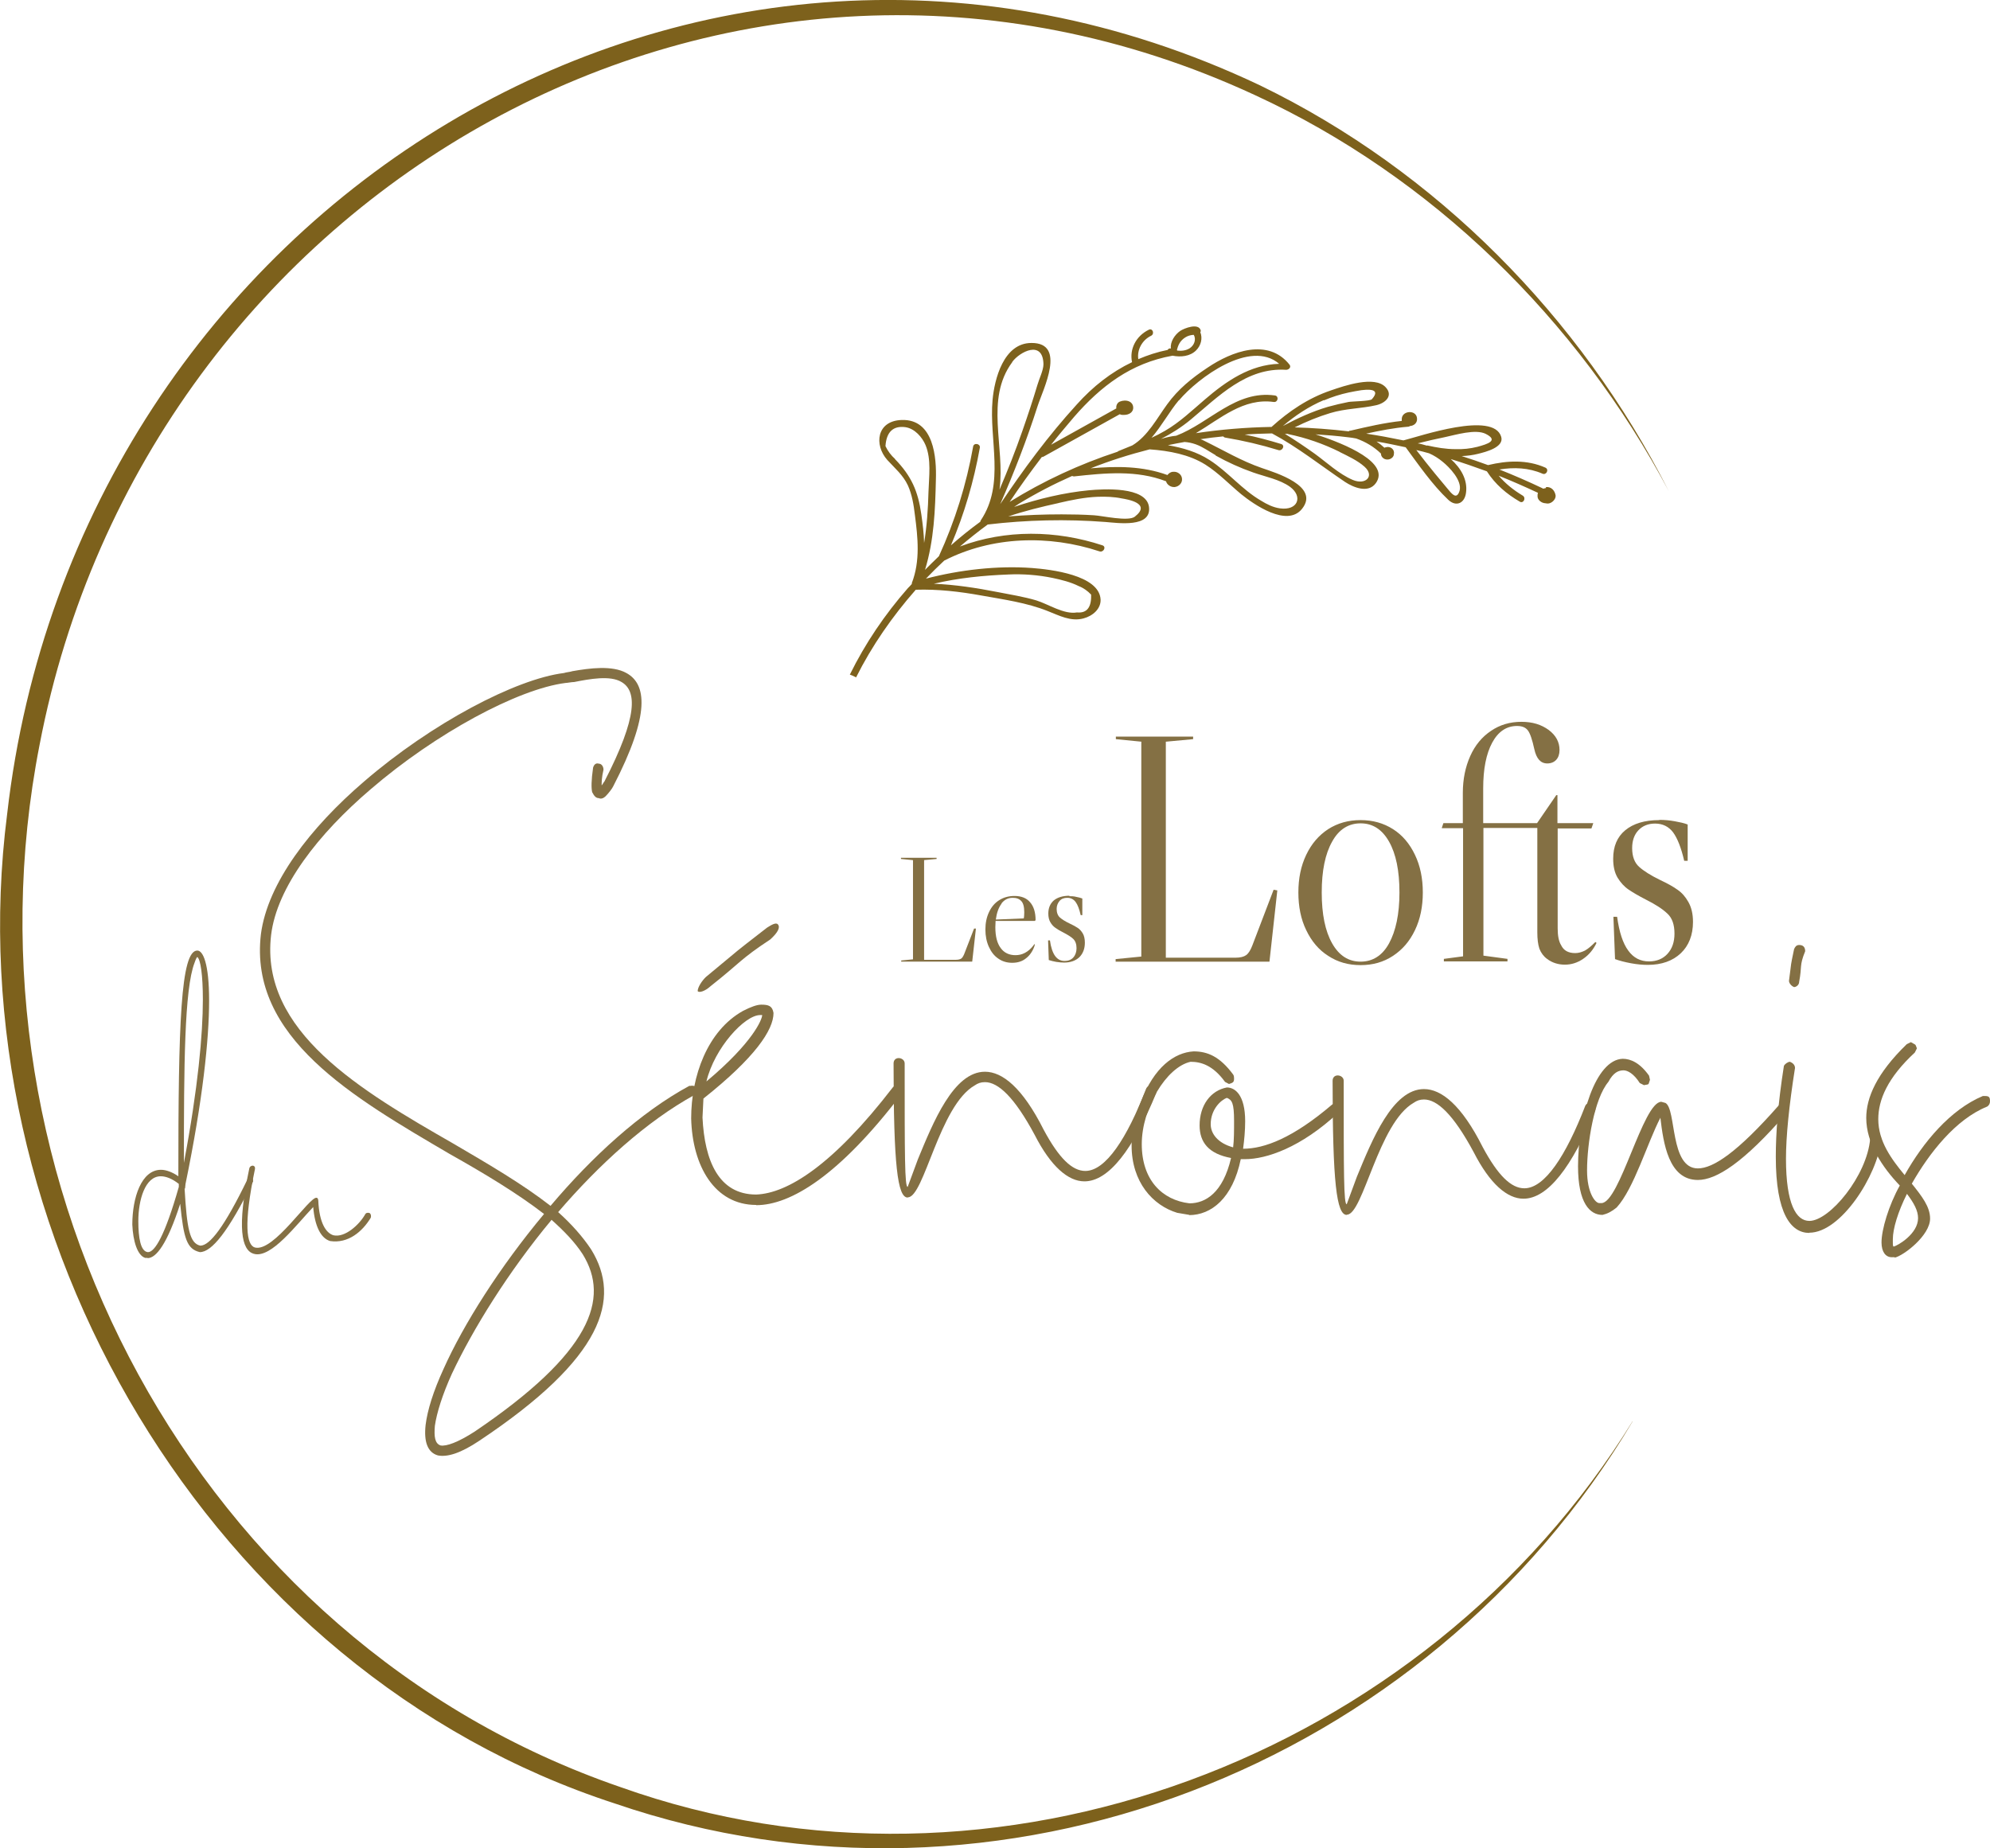 <svg xmlns="http://www.w3.org/2000/svg" id="Calque_1" viewBox="0 0 86.03 79.91"><defs><style>.cls-1{fill:#7d611c;}.cls-2{fill:#847044;}</style></defs><g><path class="cls-2" d="M6.38,54.39h-.1c-.34-.1-.53-.73-.56-1.44,0-1.16,.39-2.37,1.24-2.37,.22,0,.49,.1,.75,.28,0-6.58,.1-9.76,.82-9.76,.24,0,.51,.53,.51,2.17s-.27,4.29-1.02,7.92l-.02,.2h-.02c.1,1.74,.22,2.37,.68,2.47,.41,0,1.04-.81,2.04-2.87,.02-.05,.07-.08,.12-.08,.1,0,.12,.08,.12,.13v.05c-1.07,2.17-1.79,3.05-2.3,3.05-.56-.13-.7-.58-.85-2.09-.56,1.74-1.04,2.35-1.41,2.35Zm.02-.25c.29,0,.73-.71,1.33-2.82v-.13c-.29-.23-.56-.33-.78-.33-.68,0-.97,1.03-.97,1.94,0,.73,.1,1.31,.41,1.34Zm1.55-3.86c.61-3.23,.82-5.57,.82-7.06,0-1.06-.1-1.74-.24-1.84-.02,0-.07,.1-.12,.25-.44,1.13-.46,4.51-.46,8.65Z"></path><path class="cls-2" d="M10.98,54.21h-.02c-.51-.16-.73-1.11-.18-3.7,.02-.07,.08-.11,.16-.11,.07,.02,.1,.08,.08,.16-.5,2.4-.36,3.28,0,3.38,.82,.21,2.36-2.22,2.67-2.15,.05,.01,.06,.05,.07,.12,.04,.96,.33,1.4,.65,1.5,.5,.12,1.13-.46,1.38-.91,.04-.07,.12-.07,.19-.05,.06,.05,.07,.12,.05,.2-.36,.6-.98,1.13-1.76,1.01-.4-.12-.66-.64-.73-1.47-.74,.78-1.8,2.2-2.54,2.03Z"></path><path class="cls-2" d="M29.82,46.96c.12-.04,.25,0,.33,.08,.04,.13,0,.26-.12,.3-2.09,1.15-4.14,3.02-5.9,5.07,.57,.51,1.06,1.06,1.43,1.62,1.31,2.13,.53,4.69-4.83,8.26-.82,.55-1.39,.72-1.8,.64-.45-.13-.61-.6-.53-1.32,.08-.64,.33-1.45,.78-2.43,.86-1.92,2.42-4.39,4.34-6.69-1.15-.89-2.58-1.75-4.09-2.6-4.14-2.43-8.68-5.03-8.15-9.5,.29-2.21,2.13-4.6,4.46-6.6,2.91-2.51,6.55-4.43,8.64-4.69,.12-.04,.25-.04,.37-.08,.74-.13,1.72-.26,2.33,.08,.86,.47,1.06,1.75-.57,4.9-.04,.09-.2,.3-.33,.43-.08,.08-.2,.13-.29,.08-.12,0-.2-.08-.29-.26-.04-.17-.04-.51,.04-1.06,.04-.13,.12-.21,.25-.17,.12,0,.2,.13,.2,.26-.08,.34-.08,.55-.08,.68,.04-.04,.08-.13,.12-.17,1.47-2.85,1.39-3.92,.74-4.3-.49-.3-1.39-.13-2.05,0-.12,0-.29,.04-.37,.04-2.05,.26-5.61,2.17-8.43,4.6-2.25,1.92-4.05,4.22-4.3,6.3-.49,4.17,3.89,6.73,7.9,9.03,1.52,.89,2.99,1.75,4.18,2.68,1.8-2.13,3.89-4.05,6.02-5.2Zm-5.98,5.79c-1.88,2.26-3.4,4.73-4.3,6.64-.41,.9-.66,1.7-.74,2.26-.04,.47,0,.77,.25,.85,.25,.04,.74-.13,1.47-.6,5.04-3.41,5.86-5.75,4.67-7.67-.33-.51-.78-.98-1.35-1.49Z"></path><path class="cls-2" d="M32.69,52.1c-1.8,0-2.76-1.69-2.81-3.74,0-1.83,.7-3.79,2.24-4.65,.35-.18,.61-.27,.79-.27,.31,0,.48,.05,.53,.36,0,.73-.79,1.92-3.03,3.7l-.04,.82c.09,1.87,.7,3.33,2.32,3.33,1.36-.05,3.33-1.28,5.92-4.65l.13-.09c.17,.09,.26,.05,.26,.27l-.04,.14c-2.68,3.51-4.78,4.79-6.27,4.79Zm-2.15-5.34c2.02-1.69,2.41-2.69,2.41-2.87h-.09c-.66,0-1.97,1.41-2.32,2.87Z"></path><path class="cls-2" d="M39.24,51.78c-.44,0-.61-1.41-.61-5.8,0-.14,.09-.23,.22-.23s.26,.09,.26,.23c0,4.02,0,5.34,.13,5.34l.44-1.19c.66-1.6,1.54-3.79,2.9-3.79,.75,0,1.62,.68,2.54,2.51,.66,1.23,1.23,1.78,1.8,1.78,.88,0,1.8-1.41,2.63-3.56,.04-.09,.13-.14,.22-.14,.18,0,.22,.14,.22,.23v.09c-1.01,2.46-2.06,3.83-3.11,3.83-.7,0-1.45-.64-2.15-2.01-.88-1.64-1.58-2.28-2.15-2.28-.18,0-.31,.05-.44,.14-1.53,.87-2.19,4.84-2.89,4.84Z"></path><path class="cls-2" d="M51.42,52.53l-.53-.09c-1.05-.32-1.97-1.32-1.97-2.92,0-.59,.09-1.19,.4-1.87,.57-1.51,1.45-2.14,2.28-2.19,.61,0,1.14,.23,1.71,1,.04,.05,.04,.14,.04,.18,0,.14-.04,.18-.22,.23l-.17-.09c-.53-.73-1.05-.87-1.49-.87-1.05,.23-2.11,2.01-2.11,3.56s.88,2.42,2.06,2.56c.7,0,1.45-.46,1.8-1.96-.97-.18-1.36-.68-1.36-1.41,0-.87,.48-1.51,1.18-1.64,.35,0,.79,.32,.79,1.46,0,.41-.04,.82-.09,1.19,.92,0,2.15-.46,3.86-1.92l.13-.05c.17,.09,.22,.05,.22,.23,0,.09,0,.14-.09,.18-1.62,1.51-3.11,2.01-4.04,2.01h-.18c-.35,1.69-1.27,2.42-2.24,2.42Zm1.89-2.92c.04-.32,.04-.73,.04-1.14,0-.78-.09-.91-.31-1-.26,.09-.7,.5-.7,1.14,0,.41,.31,.82,.97,1Z"></path><path class="cls-2" d="M58.22,52.53c-.44,0-.61-1.41-.61-5.8,0-.14,.09-.23,.22-.23s.26,.09,.26,.23c0,4.02,0,5.34,.13,5.34l.44-1.19c.66-1.6,1.54-3.79,2.9-3.79,.75,0,1.62,.68,2.54,2.51,.66,1.23,1.23,1.78,1.8,1.78,.88,0,1.8-1.41,2.63-3.56,.04-.09,.13-.14,.22-.14,.18,0,.22,.14,.22,.23v.09c-1.01,2.46-2.06,3.83-3.11,3.83-.7,0-1.45-.64-2.15-2.01-.88-1.64-1.58-2.28-2.15-2.28-.18,0-.31,.05-.44,.14-1.53,.87-2.19,4.84-2.89,4.84Z"></path><path class="cls-2" d="M69.27,52.53c-.53,0-1.05-.5-1.05-2.1,0-2.1,.75-4.61,1.93-4.65,.35,0,.75,.18,1.14,.73l.04,.18c-.09,.23,0,.18-.26,.23l-.18-.09c-.26-.41-.53-.55-.7-.55-.22,0-.44,.09-.66,.5-.61,.73-.92,2.65-.92,3.83,0,.96,.35,1.41,.53,1.41h.09c.79,0,1.8-4.38,2.59-4.38l.18,.05c.48,.27,.18,2.83,1.4,2.83,.66,0,1.71-.69,3.51-2.74l.17-.09c.18,.05,.22,.09,.22,.23,0,.09,0,.14-.04,.18-1.89,2.19-3.07,2.92-3.86,2.92-1.27,0-1.49-1.6-1.62-2.69-.57,1.1-1.14,3.06-1.89,3.88-.22,.18-.4,.27-.61,.32Z"></path><path class="cls-2" d="M78.22,53.31c-.79,0-1.45-.82-1.45-3.29,0-1,.09-2.28,.35-3.93,.04-.09,.18-.18,.26-.18,.13,.05,.22,.14,.22,.27-.26,1.64-.39,2.97-.39,3.92,0,1.96,.44,2.69,1.01,2.69,.88,0,2.5-1.96,2.63-3.56,.04-.09,.09-.18,.22-.18,.18,0,.26,.05,.26,.23-.17,1.55-1.75,4.02-3.11,4.02Zm-.66-10.63c-.13-.05-.22-.18-.22-.27,.13-.96,.04-.5,.22-1.37,.04-.09,.09-.18,.22-.18,.17,0,.26,.09,.26,.27-.26,.64-.13,.64-.26,1.32,0,.14-.13,.23-.22,.23Zm-47.4,.18c0-.18,.2-.47,.36-.62,1.83-1.51,.94-.81,2.64-2.13,.19-.12,.39-.24,.47-.14,.11,.13,0,.35-.33,.65-1.33,.88-1.25,.97-2.58,2.02-.25,.23-.5,.29-.55,.22Z"></path><path class="cls-2" d="M81.91,54.36h-.13c-.26,0-.44-.23-.44-.64,0-.55,.31-1.6,.79-2.46-.75-.78-1.45-1.83-1.45-2.92,0-.87,.44-1.92,1.75-3.19l.18-.09c.22,.14,.18,.05,.26,.27l-.09,.18c-1.18,1.09-1.58,2.05-1.58,2.88,0,.96,.57,1.73,1.14,2.42,.79-1.41,1.97-2.83,3.38-3.42h.09c.18,0,.22,.05,.22,.23,0,.09-.04,.18-.13,.23-1.36,.55-2.5,2.01-3.25,3.33,.44,.55,.79,1,.79,1.51,0,.73-1.14,1.6-1.53,1.69Zm-.04-.46c.18-.05,1.05-.55,1.05-1.23,0-.32-.17-.64-.48-1.05-.39,.78-.61,1.51-.61,1.96v.14c0,.09,0,.18,.04,.18Z"></path><g><path class="cls-2" d="M39.46,37.19l-.51-.05v-.05h1.54v.05l-.54,.05v4.31h1.38c.1,0,.17-.02,.22-.05,.05-.03,.09-.1,.13-.19l.43-1.11h.08s-.16,1.43-.16,1.43h-3.07v-.05l.51-.05v-4.28Z"></path><path class="cls-2" d="M44.72,40.83h.02s-.02,.08-.02,.08c-.08,.23-.21,.41-.37,.53-.16,.13-.36,.19-.59,.19s-.43-.06-.6-.18c-.18-.12-.31-.29-.41-.51-.1-.22-.15-.47-.15-.75s.05-.53,.16-.76,.25-.39,.44-.51c.19-.12,.41-.18,.66-.18,.29,0,.52,.09,.67,.27,.16,.18,.24,.44,.24,.78l-.04,.03h-1.69c0,.11-.01,.2-.01,.27,0,.4,.08,.7,.23,.9,.15,.21,.37,.31,.64,.31,.14,0,.28-.03,.41-.1,.13-.07,.25-.17,.35-.3l.06-.08Zm-1.42-1.76c-.13,.17-.21,.4-.25,.69l1.21-.05c.01-.05,.02-.14,.02-.26,0-.23-.04-.4-.13-.49-.09-.1-.21-.14-.37-.14-.2,0-.36,.08-.49,.25Z"></path><path class="cls-2" d="M46.22,38.75c.1,0,.2,0,.31,.03,.1,.02,.19,.04,.26,.07v.72h-.07c-.06-.26-.13-.45-.22-.57-.09-.12-.21-.18-.36-.18-.14,0-.25,.04-.33,.13-.08,.09-.13,.21-.13,.35,0,.16,.05,.29,.14,.37,.09,.08,.23,.17,.42,.26,.15,.07,.26,.13,.35,.19,.09,.06,.16,.14,.22,.24,.06,.1,.09,.24,.09,.4,0,.26-.08,.47-.24,.63-.16,.15-.38,.23-.66,.23-.1,0-.21-.01-.34-.03-.12-.02-.23-.05-.32-.08l-.03-.85h.08c.04,.3,.12,.53,.22,.67,.11,.15,.24,.22,.42,.22,.15,0,.28-.05,.37-.15,.09-.1,.14-.24,.14-.4,0-.18-.05-.31-.14-.4s-.24-.18-.43-.28c-.14-.07-.26-.14-.34-.2-.09-.06-.16-.14-.22-.24-.06-.1-.09-.23-.09-.38,0-.24,.08-.43,.24-.57,.16-.13,.39-.2,.68-.2Z"></path><path class="cls-2" d="M49.35,32.07l-1.11-.11v-.11h3.34v.11l-1.18,.11v9.34h3c.22,0,.37-.04,.47-.11,.1-.07,.19-.21,.27-.42l.92-2.41,.16,.03-.34,3.08h-6.65v-.11l1.11-.11v-9.28Z"></path><path class="cls-2" d="M60.22,35.85c.41,.26,.72,.63,.95,1.11,.23,.48,.34,1.02,.34,1.63s-.11,1.15-.34,1.63c-.23,.48-.54,.84-.95,1.11s-.87,.4-1.4,.4-.99-.13-1.4-.4c-.41-.26-.72-.63-.95-1.11-.23-.47-.34-1.02-.34-1.63s.11-1.15,.34-1.63c.23-.48,.54-.84,.95-1.11,.41-.26,.87-.39,1.4-.39s.99,.13,1.4,.39Zm-2.63,4.94c.3,.53,.71,.79,1.23,.79s.94-.26,1.23-.79,.45-1.26,.45-2.2-.15-1.67-.45-2.2c-.3-.53-.71-.79-1.23-.79s-.94,.26-1.23,.79c-.3,.53-.45,1.26-.45,2.2s.15,1.67,.45,2.2Z"></path><path class="cls-2" d="M62.33,35.8l.07-.21h.84v-1.31c0-.59,.11-1.12,.32-1.59s.51-.83,.9-1.09c.38-.26,.82-.39,1.31-.39s.86,.12,1.18,.35c.32,.24,.47,.53,.47,.87,0,.18-.05,.32-.14,.42s-.22,.16-.39,.16c-.29,0-.47-.21-.56-.62-.09-.41-.18-.68-.28-.81-.1-.13-.25-.19-.47-.19-.45,0-.81,.24-1.07,.72-.26,.48-.39,1.14-.39,1.98v1.5h2.33l.83-1.21h.05v1.21h1.55l-.08,.23h-1.46v4.32c0,.33,.05,.57,.15,.73,.11,.23,.31,.34,.61,.34,.14,0,.28-.04,.42-.11,.14-.08,.28-.2,.45-.37l.05,.04c-.14,.29-.33,.52-.58,.69-.25,.17-.51,.25-.79,.25s-.55-.08-.77-.25c-.15-.11-.26-.26-.33-.44-.06-.18-.09-.41-.09-.71v-4.51h-2.33v5.52l1.04,.14v.11h-2.75v-.11l.83-.11v-5.54h-.91Z"></path><path class="cls-2" d="M71.74,35.45c.22,0,.44,.02,.66,.06s.41,.08,.56,.14v1.57h-.15c-.13-.56-.29-.97-.48-1.23-.19-.25-.45-.38-.78-.38-.3,0-.54,.1-.72,.29-.18,.19-.27,.45-.27,.77,0,.36,.1,.63,.3,.81,.2,.18,.5,.37,.91,.57,.32,.15,.57,.29,.75,.42,.19,.13,.34,.3,.47,.53,.13,.23,.2,.51,.2,.86,0,.57-.18,1.03-.53,1.36-.35,.33-.83,.5-1.42,.5-.22,0-.46-.02-.73-.07-.27-.05-.5-.11-.69-.18l-.07-1.83h.16c.09,.66,.25,1.15,.48,1.46,.23,.32,.53,.47,.9,.47,.33,0,.6-.11,.8-.33,.2-.22,.3-.51,.3-.87,0-.39-.1-.68-.31-.87-.21-.2-.52-.4-.94-.61-.31-.16-.55-.3-.74-.43s-.34-.3-.47-.51c-.13-.22-.19-.49-.19-.82,0-.53,.17-.94,.52-1.23,.35-.29,.84-.44,1.47-.44Z"></path></g></g><path class="cls-1" d="M70.58,61.46c-8.89,14.95-27.4,22.21-44,16.52C9.03,72.27-2.01,53.29,.31,35.19,3.3,9.05,30.14-7.85,54.47,3.69c7.63,3.7,13.85,10.01,17.67,17.54-3.94-7.42-10.24-13.59-17.87-17.11C31.63-6.39,6.31,8.18,1.71,32.21c-3.69,18.84,6.71,38.73,25.11,45.06,16.2,5.78,34.77-1.26,43.76-15.82h0Z"></path><path class="cls-1" d="M66.84,21.1s-.09,.02-.13,.03c0,0-.01-.01-.03-.02-.61-.29-1.23-.56-1.86-.81,.63-.1,1.26-.08,1.86,.18,.17,.08,.3-.18,.13-.26-.79-.35-1.64-.31-2.48-.11-.38-.14-.76-.27-1.14-.39,.24-.01,.49-.04,.72-.1,.32-.08,1.12-.28,.99-.73-.33-1.13-3.53-.02-4.22,.15,0,0-.01,0-.02,0-.53-.11-1.06-.21-1.6-.29,.6-.13,1.2-.25,1.82-.3,.03,0,.06-.02,.08-.03,.16-.01,.32-.13,.3-.33-.03-.4-.69-.34-.66,.06,0,.02,0,.03,0,.05-.75,.08-1.48,.25-2.21,.42-.03,0-.06,0-.08,.03,0,0,0,0-.01,0-.77-.09-1.55-.15-2.33-.17,.5-.25,1.01-.46,1.54-.62,.66-.2,1.33-.19,1.99-.34,.39-.09,.75-.41,.4-.78-.48-.51-1.78-.06-2.36,.14-.98,.33-1.82,.9-2.57,1.58-.01,0-.02,0-.03,0-1.08,.02-2.17,.11-3.24,.27,1.07-.64,2.06-1.53,3.36-1.35,.19,.03,.24-.25,.06-.28-1.7-.24-2.81,1.18-4.27,1.74-.21,.02-.43,.07-.66,.14,.45-.23,.88-.5,1.29-.84,1.19-.99,2.4-2.26,4.12-2.15,.12,0,.23-.11,.15-.22-.93-1.17-2.5-.58-3.55,.13-.68,.45-1.27,.93-1.74,1.58-.44,.6-.84,1.38-1.51,1.78-.2,.08-.4,.16-.59,.24-.02,0-.03,.02-.04,.03-1.65,.54-3.22,1.27-4.67,2.17,.44-.66,.91-1.31,1.39-1.94,.03,0,.05,0,.08-.02,1.1-.61,2.19-1.22,3.29-1.83,.03,.02,.07,.03,.11,.03,.03,0,.05,0,.08,0,.21,0,.41-.12,.39-.34-.02-.22-.24-.31-.45-.27-.03,0-.05,.01-.08,.02-.15,.03-.22,.18-.2,.31-.94,.52-1.88,1.05-2.82,1.57,.32-.41,.66-.81,1-1.21,1.15-1.32,2.45-2.32,4.25-2.64,.36,.07,.76,.03,1.02-.23,.21-.21,.29-.52,.18-.79,.02-.02,.02-.04,.02-.07-.09-.34-.71-.1-.89,.02-.23,.16-.44,.47-.4,.76-.07-.02-.12,.02-.14,.06-.45,.09-.87,.23-1.27,.4-.06-.4,.16-.82,.55-1.01,.17-.08,.07-.35-.1-.26-.55,.27-.84,.84-.72,1.4-.9,.43-1.69,1.05-2.39,1.83-1.23,1.35-2.31,2.81-3.31,4.31,.61-1.39,1.16-2.81,1.62-4.25,.23-.71,1.26-2.73-.27-2.72-1.21,0-1.6,1.58-1.68,2.46-.16,1.73,.55,3.63-.51,5.21-.01,.02-.02,.04-.02,.06-.44,.32-.86,.66-1.27,1.02,.58-1.36,.99-2.77,1.25-4.22,.03-.18-.26-.23-.29-.05-.29,1.63-.78,3.21-1.48,4.74,0,0-.01,.01-.02,.02-.2,.19-.39,.38-.58,.57,.39-1.28,.44-2.58,.47-3.91,.03-.92-.08-2.61-1.47-2.57-1.1,.03-1.21,1.08-.63,1.73,.33,.36,.68,.65,.89,1.1,.18,.4,.25,.84,.3,1.26,.13,.99,.24,2-.13,2.96,0,.01,0,.03,0,.04-.05,.06-.11,.12-.17,.18-1,1.14-1.85,2.4-2.51,3.74,.09,.03,.18,.07,.27,.12,.68-1.36,1.56-2.63,2.58-3.79,.96-.03,1.9,.08,2.84,.25,.95,.17,1.96,.31,2.86,.67,.49,.19,1,.47,1.55,.32,.39-.1,.76-.41,.74-.82-.06-1.06-2.17-1.3-2.97-1.36-1.49-.11-3.12,.08-4.58,.46,.26-.27,.52-.53,.79-.78,2.07-1.06,4.53-1.12,6.71-.4,.18,.06,.31-.2,.13-.26-2-.66-4.19-.69-6.16,.05,.39-.33,.79-.65,1.2-.95,1.69-.2,3.4-.24,5.09-.11,.52,.04,2.02,.27,1.88-.67-.14-.87-1.96-.76-2.6-.7-1.06,.1-2.19,.37-3.23,.72,.07-.05,.14-.09,.21-.14,.74-.45,1.51-.85,2.3-1.2,.02,.01,.05,.02,.08,.02,1.36-.15,2.71-.28,3.98,.21,.04,.15,.2,.26,.37,.25,.19-.02,.34-.18,.32-.36-.01-.18-.19-.32-.38-.3-.1,0-.19,.06-.25,.14-1.07-.39-2.19-.39-3.32-.29,.83-.33,1.69-.6,2.55-.82,.84,.06,1.71,.22,2.41,.66,.57,.36,1.03,.85,1.55,1.28,.53,.43,1.98,1.45,2.63,.63,.78-.98-1.15-1.56-1.73-1.76-.9-.31-1.66-.77-2.5-1.18-.05-.03-.11-.05-.16-.07,.33-.05,.65-.09,.98-.12,.02,.02,.04,.04,.08,.05,.78,.13,1.55,.31,2.3,.54,.18,.06,.31-.2,.13-.26-.52-.16-1.05-.3-1.58-.41,.39-.03,.79-.04,1.18-.05,1.12,.6,2.12,1.4,3.16,2.1,.35,.23,1,.51,1.33,.05,.62-.87-1.27-1.68-2.61-2.11,.48,.03,.95,.07,1.43,.13,.11,.01,.22,.03,.33,.05,.4,.14,.77,.36,1.07,.65,0,.07,.03,.15,.1,.2,.16,.13,.43,.04,.46-.16,0-.01,0-.02,0-.03,.04-.19-.16-.34-.35-.28-.01,0-.02,0-.03,.01-.01,0-.02,0-.03,.01-.11-.1-.22-.19-.34-.27,.42,.07,.84,.16,1.26,.25,.56,.76,1.15,1.62,1.84,2.27,.35,.33,.72,.14,.77-.32,.07-.54-.22-1.05-.66-1.44,.52,.16,1.04,.34,1.56,.53,.36,.56,.84,.97,1.42,1.31,.16,.1,.29-.16,.13-.26-.4-.24-.75-.52-1.04-.86,.58,.23,1.14,.48,1.7,.74-.02,.05-.02,.09-.02,.15,0,.16,.17,.29,.33,.3,0,0,0,0,.01,0,.08,.02,.17,.02,.25-.03,.11-.06,.21-.19,.19-.32-.04-.2-.18-.37-.42-.35Zm-15.6-6.51c.11-.07,.22-.1,.34-.11,0,0,.02,0,.03,0,.11,.2,.02,.45-.18,.58-.16,.1-.35,.12-.53,.1,0,0-.01-.02-.02-.02,.05-.22,.14-.41,.36-.55Zm-7.48,1.06c.32-.44,1.33-.97,1.35,.1,0,.26-.19,.64-.26,.89-.2,.67-.42,1.33-.65,1.99-.3,.86-.63,1.7-.99,2.54,.25-1.84-.64-3.9,.55-5.51Zm-5.06,4.2c-.18-.16-.32-.35-.42-.56,.04-.61,.33-.89,.86-.82,.41,.06,.73,.44,.87,.77,.26,.62,.15,1.37,.13,2.02-.02,.75-.07,1.49-.19,2.22-.01-.41-.06-.82-.12-1.24-.14-1-.43-1.66-1.14-2.39Zm4.89,4.99c.64-.03,1.29,.02,1.92,.15,.38,.08,.78,.18,1.12,.35,.21,.08,.39,.21,.54,.37,.02,.56-.19,.81-.61,.77-.56,.1-1.24-.36-1.76-.52-.54-.16-1.11-.25-1.67-.36-.92-.18-1.83-.32-2.76-.36,1.05-.25,2.16-.36,3.23-.4Zm2.17-3.09c.56-.13,1.13-.25,1.71-.27,.34-.01,.68,0,1.02,.07,.24,.04,1.31,.21,.57,.79-.28,.22-1.41-.04-1.76-.06-.47-.03-.94-.04-1.41-.04-.77,0-1.54,.03-2.3,.09,.71-.24,1.45-.42,2.18-.58Zm5.21-4.44c.83-.98,3.08-2.65,4.33-1.58-1.26,.04-2.29,.75-3.22,1.55-.55,.47-1.08,.98-1.72,1.35-.19,.11-.38,.21-.58,.3,.44-.51,.77-1.13,1.18-1.62Zm1.59,2.39c.52,.29,1.05,.53,1.62,.73,.51,.18,1.15,.3,1.59,.62,.57,.42,.34,1.04-.44,.93-.29-.04-.57-.18-.81-.33-.83-.48-1.42-1.24-2.23-1.76-.54-.35-1.16-.53-1.8-.64,.24-.05,.48-.1,.72-.14,.15,.01,.31,.04,.48,.1,.31,.11,.58,.31,.86,.47Zm4.68-2.39c.35-.15,.7-.26,1.07-.34,.18-.04,.37-.07,.55-.1,.12-.01,.91-.13,.45,.39-.08,.09-.85,.09-1.01,.12-.3,.06-.6,.13-.89,.21-.68,.2-1.33,.5-1.95,.83,.53-.45,1.11-.84,1.77-1.12Zm.67,2.23c.36,.18,.78,.37,1.08,.64,.45,.4,.05,.81-.51,.57-.59-.25-1.13-.76-1.64-1.13-.42-.3-.85-.59-1.29-.86,.04,0,.07,0,.11,0,0,0,.02,0,.03,.01,.78,.16,1.52,.42,2.23,.77Zm5.19,1.68c-.13,.43-.36,.1-.53-.1-.18-.22-.36-.43-.54-.65-.27-.33-.54-.67-.8-1.01,.19,.04,.37,.09,.55,.14,.21,.09,.41,.22,.58,.36,.3,.24,.86,.82,.74,1.26Zm-1.41-1.95c-.14-.04-.27-.08-.4-.1,.39-.1,.79-.19,1.18-.27,.47-.1,1.32-.36,1.76-.14,.57,.29,.08,.44-.36,.56-.32,.08-.62,.11-.95,.1-.42,0-.82-.07-1.22-.16Z"></path></svg>